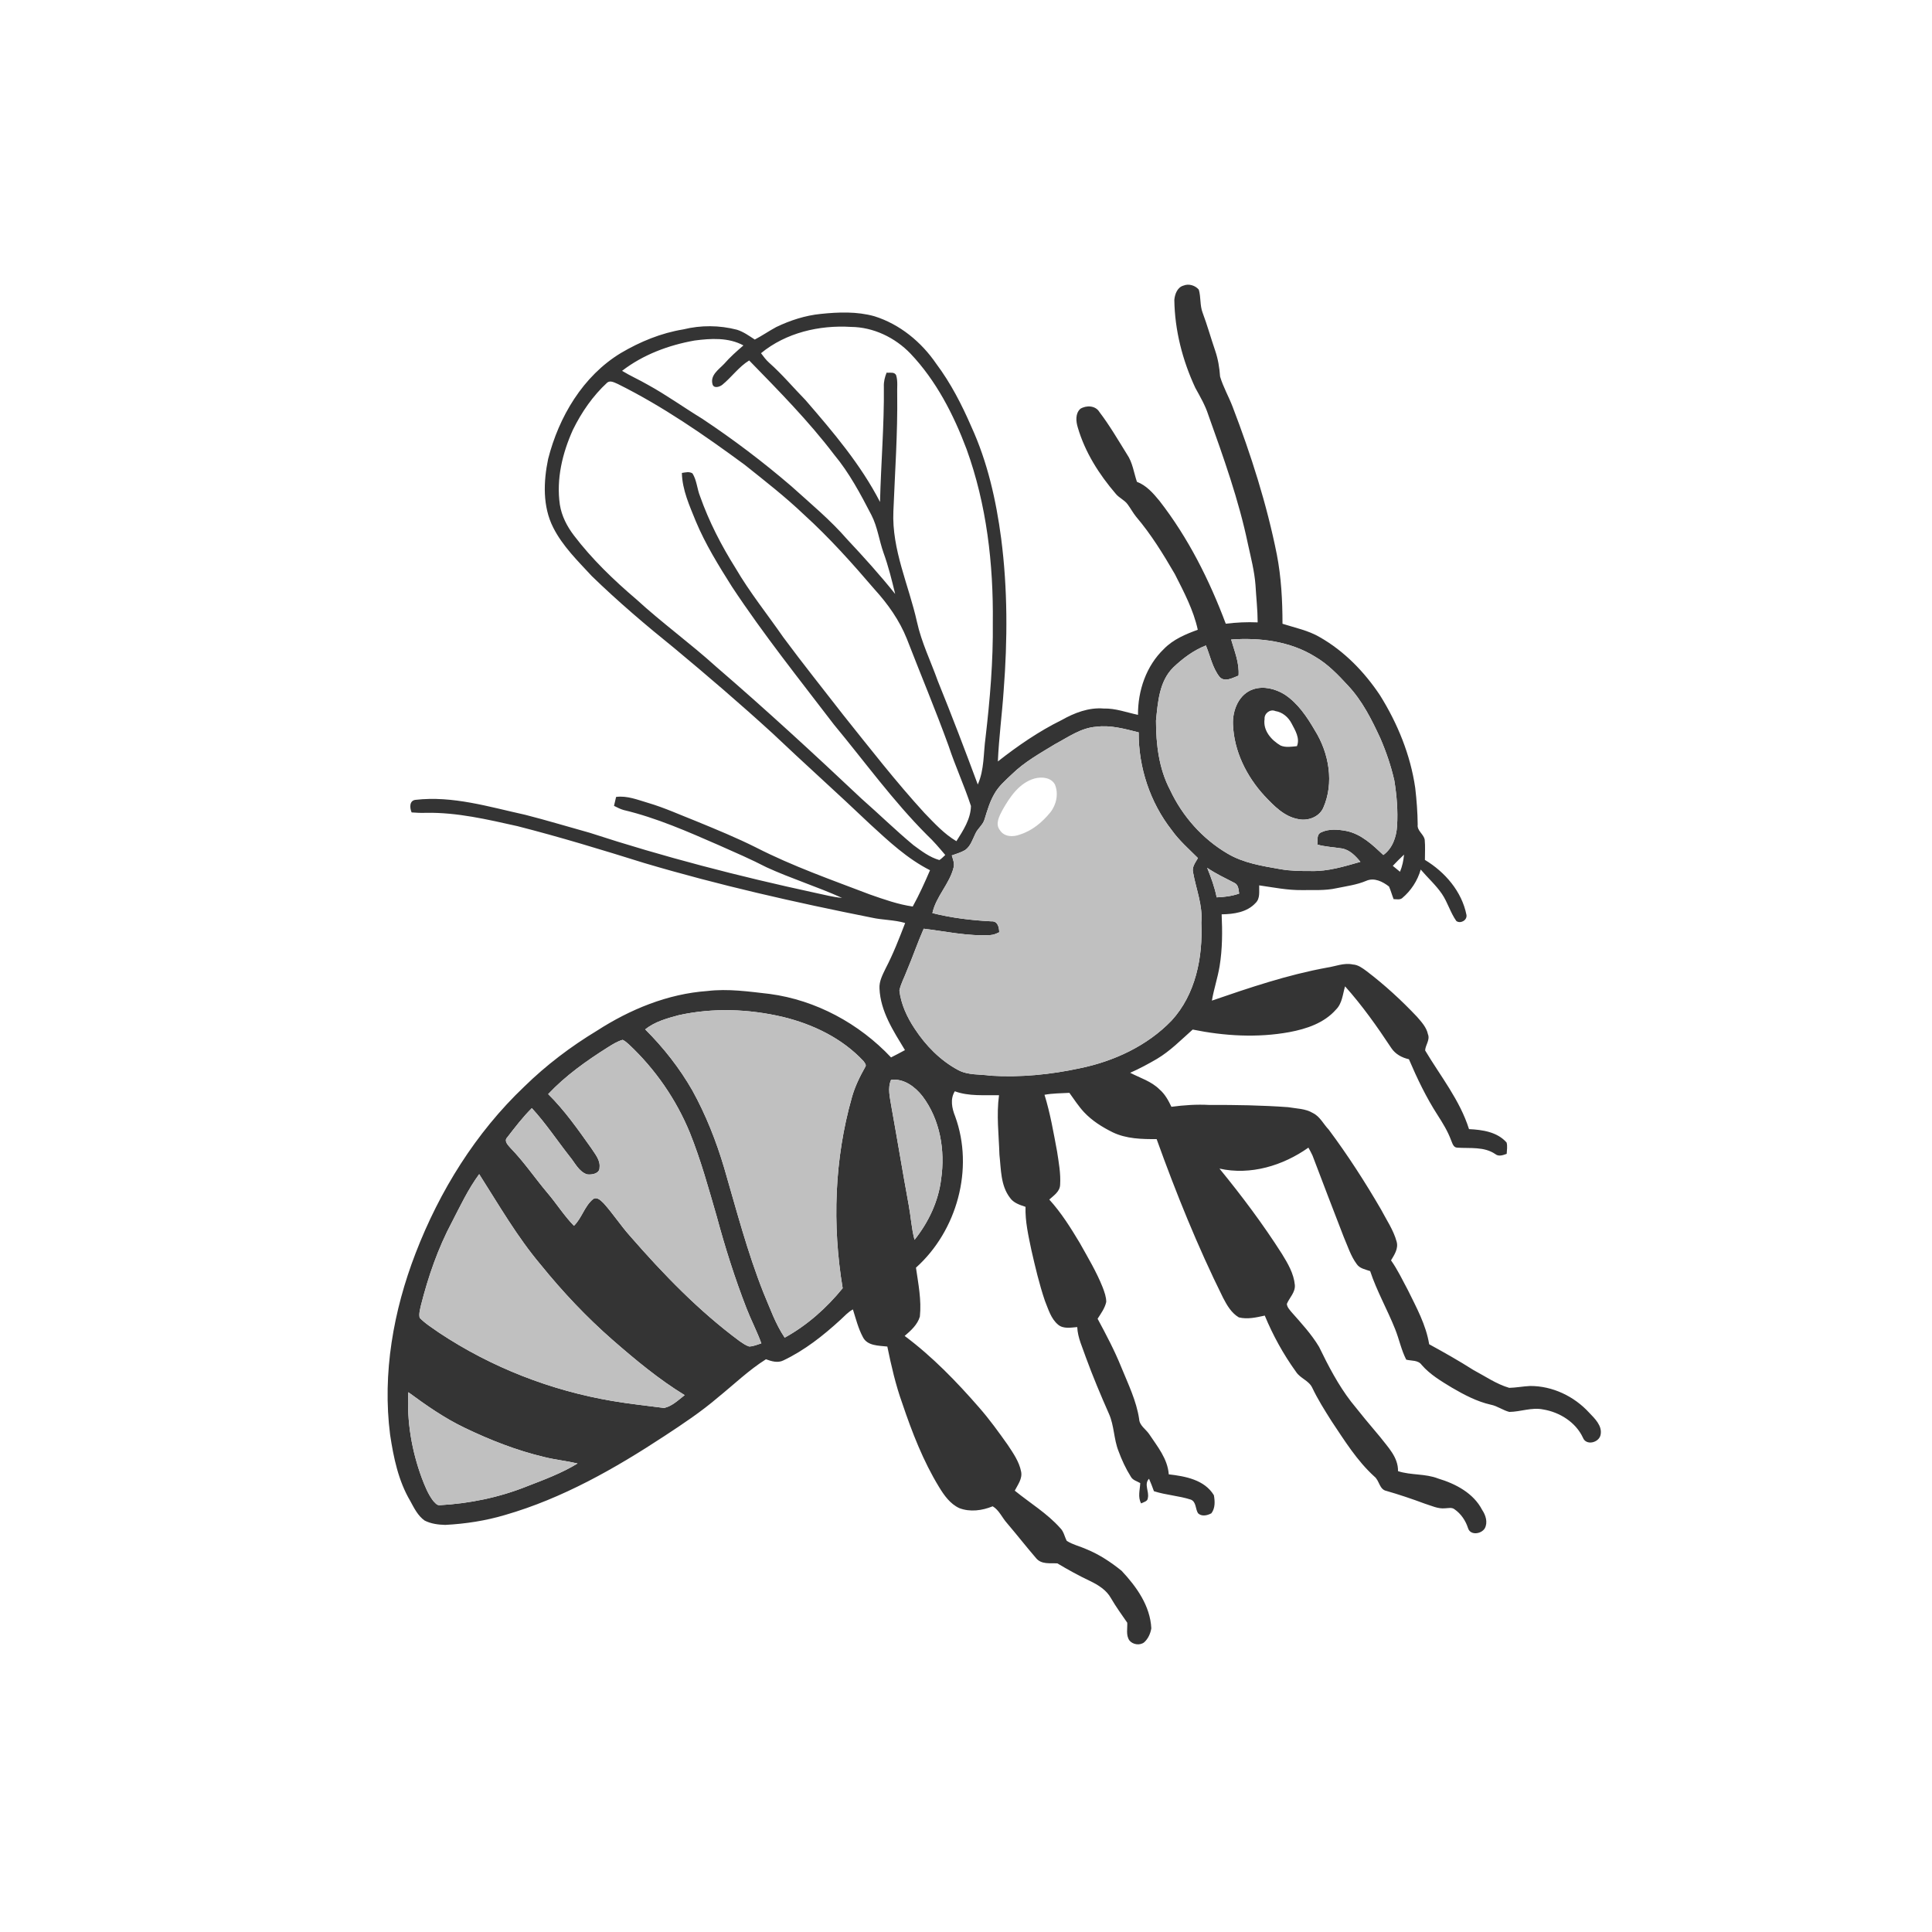 <ns0:svg xmlns:ns0="http://www.w3.org/2000/svg" width="1024pt" height="1024pt" viewBox="0 0 1024 1024" version="1.1">
<ns0:g id="#ffffffff">
<ns0:path fill="#ffffff" opacity="0" d=" M 0.00 0.00 L 1024.00 0.00 L 1024.00 1024.00 L 0.00 1024.00 L 0.00 0.00 M 622.42 158.96 C 622.64 175.06 626.76 191.00 633.54 205.57 C 636.08 210.19 638.77 214.77 640.40 219.82 C 648.45 242.35 656.57 264.97 661.45 288.45 C 663.01 295.58 664.87 302.69 665.43 310.00 C 665.81 316.63 666.57 323.23 666.59 329.87 C 660.94 329.62 655.29 329.90 649.68 330.58 C 640.99 307.42 629.77 285.03 614.54 265.46 C 611.21 261.41 607.62 257.27 602.59 255.37 C 600.94 250.48 600.31 245.12 597.32 240.78 C 592.61 233.20 588.10 225.43 582.68 218.33 C 580.61 214.89 575.79 214.72 572.63 216.66 C 569.85 219.16 570.26 223.39 571.27 226.64 C 575.08 239.70 582.55 251.43 591.35 261.69 C 593.14 263.92 595.99 264.98 597.67 267.31 C 599.25 269.43 600.49 271.79 602.15 273.86 C 610.11 283.20 616.56 293.72 622.71 304.31 C 627.51 313.78 632.57 323.33 634.85 333.79 C 628.38 336.13 621.81 338.90 616.93 343.92 C 607.52 352.92 603.07 366.04 603.16 378.89 C 597.13 377.62 591.24 375.35 584.98 375.54 C 577.08 374.87 569.45 377.83 562.69 381.65 C 550.61 387.60 539.46 395.28 528.89 403.58 C 529.42 391.01 531.12 378.54 531.96 366.00 C 534.04 339.19 534.10 312.11 530.64 285.41 C 527.96 265.08 523.38 244.81 514.81 226.10 C 509.74 214.41 503.88 203.01 496.22 192.78 C 488.31 181.21 476.93 171.85 463.46 167.62 C 454.21 165.03 444.48 165.40 435.02 166.38 C 426.80 167.20 418.84 169.78 411.41 173.35 C 407.55 175.43 403.94 177.94 400.05 179.97 C 397.04 178.01 394.07 175.85 390.60 174.76 C 381.30 172.35 371.47 172.28 362.14 174.59 C 350.41 176.50 339.25 181.10 329.06 187.12 C 308.96 199.29 296.21 220.90 290.52 243.26 C 288.03 255.25 287.54 268.47 293.24 279.66 C 298.23 289.52 306.25 297.31 313.67 305.34 C 327.57 318.84 342.35 331.41 357.44 343.57 C 375.07 358.23 392.47 373.16 409.40 388.62 C 426.50 404.86 444.09 420.56 461.16 436.83 C 471.01 445.87 480.89 455.15 492.93 461.24 C 490.13 467.77 487.20 474.25 483.76 480.48 C 475.95 479.35 468.47 476.68 461.05 474.09 C 440.73 466.33 420.13 459.12 400.73 449.19 C 390.37 444.01 379.65 439.62 368.94 435.22 C 360.52 431.92 352.27 428.14 343.58 425.57 C 338.04 423.96 332.43 421.60 326.54 422.39 C 326.18 423.96 325.80 425.53 325.44 427.12 C 327.09 427.94 328.75 428.83 330.55 429.33 C 348.06 433.49 364.58 440.81 381.03 447.98 C 389.50 451.73 398.02 455.42 406.26 459.67 C 419.36 465.68 433.19 469.97 446.31 475.91 C 441.48 475.49 436.79 474.20 432.06 473.22 C 391.73 464.51 351.73 454.17 312.50 441.37 C 301.11 438.21 289.80 434.77 278.34 431.85 C 259.26 427.67 239.93 421.65 220.18 423.94 C 216.86 424.35 217.15 428.29 218.17 430.60 C 220.77 430.82 223.38 430.91 225.99 430.81 C 242.33 430.54 258.33 434.33 274.18 437.86 C 296.81 443.63 319.15 450.45 341.43 457.41 C 381.03 469.15 421.35 478.27 461.84 486.33 C 467.76 487.68 473.91 487.48 479.75 489.21 C 476.61 497.35 473.46 505.53 469.41 513.27 C 467.80 516.63 465.90 520.10 466.15 523.96 C 466.67 536.10 473.56 546.51 479.65 556.58 C 477.22 557.93 474.74 559.18 472.27 560.45 C 455.37 542.50 432.49 530.10 407.99 526.81 C 397.00 525.56 385.90 523.91 374.84 525.26 C 353.82 526.77 333.90 535.00 316.33 546.34 C 302.48 554.71 289.49 564.56 277.92 575.88 C 252.14 600.35 232.98 631.24 220.25 664.29 C 208.52 694.71 202.61 727.90 206.76 760.41 C 208.58 772.51 211.13 784.85 217.42 795.50 C 219.47 799.27 221.45 803.37 225.05 805.92 C 228.40 807.64 232.26 808.13 235.98 808.23 C 246.72 807.67 257.44 806.03 267.76 802.95 C 298.13 794.17 325.89 778.39 352.17 761.12 C 361.94 754.71 371.70 748.22 380.59 740.60 C 388.99 733.81 396.80 726.23 405.97 720.44 C 408.85 721.50 412.20 722.53 415.16 721.07 C 426.45 715.72 436.34 707.89 445.50 699.49 C 447.60 697.57 449.52 695.38 452.06 694.02 C 453.62 698.96 454.88 704.08 457.34 708.67 C 459.69 713.42 465.78 713.18 470.30 713.70 C 472.39 723.86 474.70 734.02 478.23 743.81 C 483.40 759.13 489.28 774.35 497.74 788.19 C 500.42 792.61 503.63 797.11 508.46 799.34 C 514.18 801.53 520.59 800.65 526.14 798.37 C 529.51 800.33 531.13 804.40 533.72 807.28 C 538.93 813.40 543.90 819.76 549.14 825.85 C 551.99 829.30 556.53 828.39 560.43 828.62 C 566.09 831.99 571.86 835.19 577.83 838.00 C 582.13 840.09 586.46 842.76 588.84 847.08 C 591.46 851.58 594.51 855.80 597.47 860.08 C 597.62 863.20 596.69 866.65 598.59 869.44 C 600.36 871.68 604.11 872.28 606.43 870.47 C 608.55 868.56 609.76 865.82 610.22 863.04 C 609.63 851.11 602.37 840.97 594.47 832.55 C 588.80 827.98 582.66 823.89 575.89 821.14 C 572.43 819.56 568.61 818.75 565.40 816.68 C 564.22 814.46 563.85 811.79 562.00 809.97 C 555.04 802.11 545.93 796.67 537.85 790.08 C 539.45 786.93 541.98 783.74 541.21 779.98 C 540.19 774.70 537.03 770.22 534.13 765.83 C 529.32 759.04 524.45 752.28 518.96 746.02 C 506.96 732.25 494.17 719.02 479.49 708.07 C 482.79 705.24 486.30 702.11 487.55 697.80 C 488.47 689.10 486.72 680.46 485.48 671.89 C 507.26 652.35 516.35 619.40 506.26 591.72 C 504.55 587.45 503.50 582.56 506.07 578.40 C 513.57 581.17 521.67 580.32 529.50 580.50 C 528.06 590.98 529.41 601.51 529.72 612.02 C 530.59 619.73 530.31 628.29 535.26 634.78 C 537.16 637.59 540.50 638.62 543.55 639.65 C 543.31 647.36 545.07 654.91 546.62 662.41 C 548.69 671.50 550.82 680.61 553.82 689.45 C 555.64 693.89 556.99 698.93 560.83 702.12 C 563.67 704.48 567.59 703.62 570.96 703.38 C 571.19 709.06 573.78 714.20 575.55 719.49 C 579.25 729.60 583.43 739.54 587.78 749.38 C 590.58 755.67 590.30 762.77 592.84 769.13 C 594.57 773.83 596.67 778.40 599.35 782.64 C 600.34 784.55 602.63 785.05 604.36 786.07 C 604.19 789.67 602.95 793.47 604.83 796.84 C 606.11 796.14 608.31 795.81 608.38 793.98 C 609.21 790.55 606.19 786.62 609.01 783.77 C 609.94 785.92 610.82 788.13 611.60 790.36 C 618.00 792.46 624.84 792.75 631.23 794.85 C 634.10 796.09 633.51 799.74 634.98 802.06 C 636.94 803.94 639.91 803.24 642.05 802.08 C 644.13 799.38 643.97 795.67 643.38 792.50 C 638.40 784.28 628.26 782.45 619.47 781.43 C 618.86 773.13 613.43 766.65 609.02 760.02 C 607.21 757.40 603.92 755.56 603.76 752.06 C 602.31 742.46 597.99 733.65 594.35 724.74 C 590.77 715.86 586.28 707.38 581.75 698.96 C 583.55 696.15 585.61 693.37 586.33 690.05 C 586.34 687.38 585.38 684.84 584.47 682.39 C 581.19 674.10 576.57 666.45 572.24 658.69 C 567.44 650.69 562.45 642.71 556.14 635.79 C 558.54 633.62 561.77 631.55 561.89 627.95 C 562.27 622.04 561.16 616.12 560.27 610.29 C 558.38 600.21 556.66 590.07 553.61 580.26 C 557.96 579.45 562.39 579.48 566.79 579.23 C 569.30 582.68 571.62 586.31 574.54 589.46 C 578.81 594.03 584.20 597.39 589.77 600.15 C 597.00 603.62 605.17 603.80 613.04 603.75 C 623.33 632.35 634.73 660.59 648.24 687.83 C 650.29 691.78 652.66 695.91 656.61 698.24 C 661.16 699.37 665.87 698.27 670.35 697.29 C 674.71 707.81 680.24 717.86 686.92 727.10 C 689.14 730.56 693.69 731.70 695.49 735.47 C 698.43 741.65 702.09 747.46 705.75 753.24 C 712.62 763.51 719.21 774.20 728.43 782.58 C 731.14 784.67 731.04 789.45 734.81 790.21 C 741.66 792.18 748.42 794.46 755.11 796.95 C 758.65 798.04 762.19 799.84 766.00 799.42 C 767.64 799.38 769.52 798.81 770.95 799.97 C 774.40 802.37 776.81 805.97 778.09 809.95 C 779.31 813.94 785.09 813.11 786.95 810.08 C 788.67 806.95 787.48 803.11 785.59 800.32 C 781.00 791.41 771.53 786.43 762.28 783.66 C 755.45 780.97 747.93 781.99 740.98 779.74 C 741.11 772.33 735.59 766.99 731.42 761.54 C 726.20 755.42 721.09 749.20 716.09 742.90 C 709.24 733.99 704.04 723.96 699.14 713.88 C 695.10 707.13 689.72 701.32 684.53 695.45 C 683.48 694.14 682.18 692.83 682.06 691.08 C 683.46 687.74 686.64 684.92 686.29 681.04 C 685.73 674.99 682.57 669.64 679.45 664.58 C 669.41 648.82 658.17 633.83 646.34 619.38 C 662.75 623.06 680.00 617.82 693.48 608.27 C 694.22 609.63 695.01 610.99 695.65 612.43 C 701.13 626.84 706.62 641.26 712.21 655.63 C 714.32 660.47 715.88 665.64 719.05 669.93 C 720.63 672.35 723.67 672.82 726.21 673.71 C 729.74 684.34 735.32 694.09 739.46 704.48 C 741.59 709.80 742.70 715.52 745.33 720.65 C 748.15 721.37 751.66 720.77 753.55 723.47 C 757.98 728.56 763.83 732.02 769.53 735.48 C 776.03 739.27 782.77 742.85 790.17 744.52 C 793.65 745.21 796.54 747.47 799.97 748.35 C 805.96 748.28 811.87 745.80 817.89 747.04 C 826.63 748.46 835.17 753.79 838.98 761.98 C 840.66 766.40 847.57 764.67 848.35 760.44 C 849.33 755.73 845.26 751.83 842.27 748.73 C 834.33 740.05 822.85 734.56 811.02 734.60 C 807.30 734.77 803.63 735.50 799.92 735.59 C 793.08 733.58 787.15 729.43 780.92 726.12 C 773.29 721.26 765.42 716.82 757.49 712.48 C 755.81 702.16 750.74 693.00 746.19 683.74 C 743.33 678.43 740.77 672.95 737.27 668.02 C 739.06 665.03 741.28 661.75 740.24 658.08 C 738.56 651.92 734.88 646.61 731.96 641.02 C 723.49 626.44 714.33 612.24 704.26 598.73 C 701.45 595.81 699.65 591.80 695.89 589.95 C 691.91 587.53 687.12 587.60 682.68 586.82 C 668.81 585.82 654.90 585.58 640.99 585.65 C 634.26 585.27 627.54 585.74 620.87 586.62 C 619.28 583.25 617.45 579.89 614.58 577.43 C 610.27 573.11 604.30 571.34 599.01 568.60 C 603.87 566.46 608.57 563.94 613.16 561.26 C 620.25 557.06 626.03 551.12 632.15 545.69 C 648.96 549.11 666.43 550.14 683.38 547.05 C 692.44 545.36 701.86 542.23 708.11 535.08 C 711.40 531.83 711.66 526.98 712.91 522.78 C 722.03 532.96 729.94 544.16 737.47 555.55 C 739.61 558.73 743.06 560.61 746.75 561.41 C 751.12 571.62 755.93 581.68 761.97 591.03 C 764.65 595.22 767.30 599.49 769.04 604.18 C 769.77 605.76 770.21 608.26 772.43 608.29 C 779.17 608.74 786.62 607.63 792.53 611.68 C 794.35 613.15 796.64 612.26 798.58 611.56 C 798.65 609.56 799.08 607.50 798.52 605.55 C 793.58 599.92 785.68 598.79 778.61 598.46 C 773.77 583.09 763.48 570.40 755.35 556.75 C 755.52 553.80 758.07 551.13 756.82 548.12 C 756.06 544.47 753.42 541.67 751.07 538.94 C 742.80 530.18 733.89 522.00 724.29 514.70 C 722.11 513.10 719.82 511.34 717.01 511.19 C 712.34 510.18 707.80 512.21 703.24 512.87 C 682.41 516.68 662.30 523.48 642.33 530.35 C 643.37 524.17 645.43 518.21 646.43 512.02 C 647.91 502.97 647.92 493.74 647.50 484.61 C 653.88 484.53 660.96 483.55 665.50 478.58 C 668.03 476.13 667.28 472.41 667.40 469.26 C 674.90 470.33 682.39 471.87 690.01 471.77 C 696.16 471.66 702.42 472.13 708.48 470.75 C 713.74 469.66 719.13 468.99 724.12 466.86 C 728.38 464.99 732.84 467.26 736.21 469.88 C 737.17 472.04 737.76 474.36 738.65 476.57 C 740.12 476.54 741.81 477.05 743.11 476.08 C 747.83 472.14 751.33 466.81 753.01 460.88 C 756.69 465.23 761.01 469.04 764.24 473.77 C 767.30 478.28 768.73 483.70 771.89 488.16 C 774.07 489.74 777.68 487.79 777.26 484.96 C 774.83 472.53 765.89 462.18 755.23 455.77 C 755.22 452.21 755.47 448.63 755.13 445.08 C 754.56 442.03 750.98 440.34 751.41 437.03 C 751.34 430.53 750.85 424.05 750.10 417.61 C 747.58 400.13 740.75 383.45 731.43 368.52 C 723.18 356.12 712.46 345.06 699.44 337.67 C 693.36 334.11 686.39 332.74 679.75 330.61 C 679.74 318.31 679.09 306.00 676.75 293.90 C 671.40 267.12 663.06 241.03 653.30 215.56 C 651.24 210.17 648.31 205.11 646.67 199.59 C 646.35 194.93 645.59 190.31 644.08 185.89 C 641.78 179.17 639.88 172.33 637.39 165.68 C 635.91 161.79 636.56 157.49 635.39 153.53 C 633.52 151.27 630.03 150.21 627.28 151.37 C 624.02 152.24 622.68 155.93 622.42 158.96 Z" />
<ns0:path fill="#ffffff" opacity="0" d=" M 403.35 187.20 C 416.55 176.35 434.25 172.22 451.07 173.27 C 462.94 173.38 474.41 178.92 482.58 187.42 C 496.20 201.76 505.37 219.65 512.29 238.02 C 522.94 267.41 526.56 298.88 526.21 330.00 C 526.44 350.39 524.71 370.73 522.35 390.97 C 521.19 399.27 521.75 407.99 518.24 415.80 C 511.42 397.43 504.44 379.13 497.07 360.98 C 493.36 350.54 488.40 340.52 486.02 329.65 C 481.69 310.15 472.61 291.38 473.51 271.00 C 474.34 250.34 475.81 229.70 475.54 209.00 C 475.39 205.66 475.97 202.17 474.99 198.93 C 474.06 196.91 471.66 197.75 469.92 197.51 C 468.97 199.88 468.34 202.38 468.46 204.95 C 468.68 225.34 466.92 245.68 466.43 266.05 C 456.16 246.12 441.54 228.95 426.96 212.09 C 420.51 205.50 414.59 198.40 407.68 192.28 C 406.00 190.79 404.68 188.98 403.35 187.20 Z" />
<ns0:path fill="#ffffff" opacity="0" d=" M 329.71 196.55 C 340.85 187.97 354.35 182.94 368.10 180.49 C 376.72 179.35 386.13 178.78 394.03 183.08 C 390.47 186.16 386.93 189.27 383.83 192.84 C 381.04 195.79 376.43 198.75 377.60 203.47 C 378.15 206.07 381.32 205.15 382.83 203.95 C 387.80 199.90 391.54 194.45 397.08 191.05 C 412.70 207.09 428.50 223.07 442.08 240.93 C 450.18 250.66 456.12 261.88 461.91 273.06 C 465.11 279.32 465.95 286.38 468.27 292.95 C 470.86 300.08 472.68 307.45 474.46 314.82 C 466.44 304.80 457.86 295.28 449.08 285.93 C 440.10 275.57 429.50 266.81 419.36 257.64 C 404.37 244.76 388.56 232.81 372.09 221.87 C 362.41 215.96 353.19 209.32 343.24 203.86 C 338.80 201.29 334.08 199.23 329.71 196.55 Z" />
<ns0:path fill="#ffffff" opacity="0" d=" M 321.86 202.77 C 323.56 201.45 325.78 202.84 327.48 203.53 C 351.32 215.37 373.25 230.58 394.65 246.31 C 405.38 254.88 416.25 263.32 426.19 272.82 C 439.65 285.04 451.78 298.62 463.58 312.42 C 470.63 320.17 476.75 328.82 480.65 338.59 C 487.98 357.53 495.85 376.26 502.78 395.35 C 506.33 406.10 511.11 416.42 514.62 427.18 C 514.51 434.08 510.50 440.19 506.91 445.85 C 500.39 441.98 495.26 436.34 490.04 430.96 C 474.85 414.36 461.04 396.57 446.99 379.01 C 436.35 365.31 425.52 351.76 415.20 337.82 C 406.72 325.58 397.34 313.95 389.83 301.07 C 382.29 289.08 375.77 276.39 371.04 263.03 C 369.45 259.08 369.32 254.59 367.04 250.92 C 365.33 249.80 363.26 250.41 361.41 250.67 C 361.61 259.69 365.47 268.03 368.78 276.25 C 373.90 288.51 380.91 299.81 387.98 311.01 C 404.68 336.28 423.61 359.96 441.98 384.01 C 458.30 403.67 473.30 424.51 491.39 442.62 C 494.87 445.87 497.94 449.52 501.01 453.16 C 499.98 454.07 499.08 455.13 497.89 455.84 C 492.73 454.40 488.38 451.05 484.12 447.92 C 474.67 440.06 465.88 431.45 456.65 423.34 C 431.41 399.55 405.89 376.04 379.60 353.40 C 365.92 341.01 350.92 330.18 337.32 317.70 C 325.28 307.44 313.80 296.42 304.20 283.81 C 300.53 278.99 297.67 273.48 296.73 267.45 C 294.77 253.86 298.10 240.09 303.69 227.73 C 308.26 218.46 314.22 209.79 321.86 202.77 Z" />
<ns0:path fill="#ffffff" opacity="0" d=" M 670.25 381.12 C 669.99 378.17 673.16 375.66 675.95 376.87 C 679.75 377.46 682.82 380.08 684.56 383.43 C 686.46 387.05 689.14 391.29 687.40 395.48 C 684.54 395.76 681.49 396.30 678.76 395.16 C 673.86 392.30 669.33 387.21 670.25 381.12 Z" />
<ns0:path fill="#ffffff" opacity="0" d=" M 548.46 412.59 C 552.18 411.62 557.09 412.04 559.12 415.79 C 561.17 420.66 559.92 426.59 556.64 430.64 C 552.41 435.81 546.99 440.36 540.52 442.34 C 536.94 443.74 532.24 443.61 529.98 440.03 C 527.33 436.70 529.67 432.51 531.33 429.33 C 535.26 422.36 540.30 414.83 548.46 412.59 Z" />
<ns0:path fill="#ffffff" opacity="0" d=" M 738.21 458.92 C 740.12 456.86 742.13 454.89 744.17 452.96 C 743.88 456.08 743.24 459.15 742.03 462.05 C 740.75 461.01 739.47 459.96 738.21 458.92 Z" />
</ns0:g>
<ns0:g id="#343434ff">
<ns0:path fill="#343434" opacity="1.00" d=" M 622.42 158.96 C 622.68 155.93 624.02 152.24 627.28 151.37 C 630.03 150.21 633.52 151.27 635.39 153.53 C 636.56 157.49 635.91 161.79 637.39 165.68 C 639.88 172.33 641.78 179.17 644.08 185.89 C 645.59 190.31 646.35 194.93 646.67 199.59 C 648.31 205.11 651.24 210.17 653.30 215.56 C 663.06 241.03 671.40 267.12 676.75 293.90 C 679.09 306.00 679.74 318.31 679.75 330.61 C 686.39 332.74 693.36 334.11 699.44 337.67 C 712.46 345.06 723.18 356.12 731.43 368.52 C 740.75 383.45 747.58 400.13 750.10 417.61 C 750.85 424.05 751.34 430.53 751.41 437.03 C 750.98 440.34 754.56 442.03 755.13 445.08 C 755.47 448.63 755.22 452.21 755.23 455.77 C 765.89 462.18 774.83 472.53 777.26 484.96 C 777.68 487.79 774.07 489.74 771.89 488.16 C 768.73 483.70 767.30 478.28 764.24 473.77 C 761.01 469.04 756.69 465.23 753.01 460.88 C 751.33 466.81 747.83 472.14 743.11 476.08 C 741.81 477.05 740.12 476.54 738.65 476.57 C 737.76 474.36 737.17 472.04 736.21 469.88 C 732.84 467.26 728.38 464.99 724.12 466.86 C 719.13 468.99 713.74 469.66 708.48 470.75 C 702.42 472.13 696.16 471.66 690.01 471.77 C 682.39 471.87 674.90 470.33 667.40 469.26 C 667.28 472.41 668.03 476.13 665.50 478.58 C 660.96 483.55 653.88 484.53 647.50 484.61 C 647.92 493.74 647.91 502.97 646.43 512.02 C 645.43 518.21 643.37 524.17 642.33 530.35 C 662.30 523.48 682.41 516.68 703.24 512.87 C 707.80 512.21 712.34 510.18 717.01 511.19 C 719.82 511.34 722.11 513.10 724.29 514.70 C 733.89 522.00 742.80 530.18 751.07 538.94 C 753.42 541.67 756.06 544.47 756.82 548.12 C 758.07 551.13 755.52 553.80 755.35 556.75 C 763.48 570.40 773.77 583.09 778.61 598.46 C 785.68 598.79 793.58 599.92 798.52 605.55 C 799.08 607.50 798.65 609.56 798.58 611.56 C 796.64 612.26 794.35 613.15 792.53 611.68 C 786.62 607.63 779.17 608.74 772.43 608.29 C 770.21 608.26 769.77 605.76 769.04 604.18 C 767.30 599.49 764.65 595.22 761.97 591.03 C 755.93 581.68 751.12 571.62 746.75 561.41 C 743.06 560.61 739.61 558.73 737.47 555.55 C 729.94 544.16 722.03 532.96 712.91 522.78 C 711.66 526.98 711.40 531.83 708.11 535.08 C 701.86 542.23 692.44 545.36 683.38 547.05 C 666.43 550.14 648.96 549.11 632.15 545.69 C 626.03 551.12 620.25 557.06 613.16 561.26 C 608.57 563.94 603.87 566.46 599.01 568.60 C 604.30 571.34 610.27 573.11 614.58 577.43 C 617.45 579.89 619.28 583.25 620.87 586.62 C 627.54 585.74 634.26 585.27 640.99 585.65 C 654.90 585.58 668.81 585.82 682.68 586.82 C 687.12 587.60 691.91 587.53 695.89 589.95 C 699.65 591.80 701.45 595.81 704.26 598.73 C 714.33 612.24 723.49 626.44 731.96 641.02 C 734.88 646.61 738.56 651.92 740.24 658.08 C 741.28 661.75 739.06 665.03 737.27 668.02 C 740.77 672.95 743.33 678.43 746.19 683.74 C 750.74 693.00 755.81 702.16 757.49 712.48 C 765.42 716.82 773.29 721.26 780.92 726.12 C 787.15 729.43 793.08 733.58 799.92 735.59 C 803.63 735.50 807.30 734.77 811.02 734.60 C 822.85 734.56 834.33 740.05 842.27 748.73 C 845.26 751.83 849.33 755.73 848.35 760.44 C 847.57 764.67 840.66 766.40 838.98 761.98 C 835.17 753.79 826.63 748.46 817.89 747.04 C 811.87 745.80 805.96 748.28 799.97 748.35 C 796.54 747.47 793.65 745.21 790.17 744.52 C 782.77 742.85 776.03 739.27 769.53 735.48 C 763.83 732.02 757.98 728.56 753.55 723.47 C 751.66 720.77 748.15 721.37 745.33 720.65 C 742.70 715.52 741.59 709.80 739.46 704.48 C 735.32 694.09 729.74 684.34 726.21 673.71 C 723.67 672.82 720.63 672.35 719.05 669.93 C 715.88 665.64 714.32 660.47 712.21 655.63 C 706.62 641.26 701.13 626.84 695.65 612.43 C 695.01 610.99 694.22 609.63 693.48 608.27 C 680.00 617.82 662.75 623.06 646.34 619.38 C 658.17 633.83 669.41 648.82 679.45 664.58 C 682.57 669.64 685.73 674.99 686.29 681.04 C 686.64 684.92 683.46 687.74 682.06 691.08 C 682.18 692.83 683.48 694.14 684.53 695.45 C 689.72 701.32 695.10 707.13 699.14 713.88 C 704.04 723.96 709.24 733.99 716.09 742.90 C 721.09 749.20 726.20 755.42 731.42 761.54 C 735.59 766.99 741.11 772.33 740.98 779.74 C 747.93 781.99 755.45 780.97 762.28 783.66 C 771.53 786.43 781.00 791.41 785.59 800.32 C 787.48 803.11 788.67 806.95 786.95 810.08 C 785.09 813.11 779.31 813.94 778.09 809.95 C 776.81 805.97 774.40 802.37 770.95 799.97 C 769.52 798.81 767.64 799.38 766.00 799.42 C 762.19 799.84 758.65 798.04 755.11 796.95 C 748.42 794.46 741.66 792.18 734.81 790.21 C 731.04 789.45 731.14 784.67 728.43 782.58 C 719.21 774.20 712.62 763.51 705.75 753.24 C 702.09 747.46 698.43 741.65 695.49 735.47 C 693.69 731.70 689.14 730.56 686.92 727.10 C 680.24 717.86 674.71 707.81 670.35 697.29 C 665.87 698.27 661.16 699.37 656.61 698.24 C 652.66 695.91 650.29 691.78 648.24 687.83 C 634.73 660.59 623.33 632.35 613.04 603.75 C 605.17 603.80 597.00 603.62 589.77 600.15 C 584.20 597.39 578.81 594.03 574.54 589.46 C 571.62 586.31 569.30 582.68 566.79 579.23 C 562.39 579.48 557.96 579.45 553.61 580.26 C 556.66 590.07 558.38 600.21 560.27 610.29 C 561.16 616.12 562.27 622.04 561.89 627.95 C 561.77 631.55 558.54 633.62 556.14 635.79 C 562.45 642.71 567.44 650.69 572.24 658.69 C 576.57 666.45 581.19 674.10 584.47 682.39 C 585.38 684.84 586.34 687.38 586.33 690.05 C 585.61 693.37 583.55 696.15 581.75 698.96 C 586.28 707.38 590.77 715.86 594.35 724.74 C 597.99 733.65 602.31 742.46 603.76 752.06 C 603.92 755.56 607.21 757.40 609.02 760.02 C 613.43 766.65 618.86 773.13 619.47 781.43 C 628.26 782.45 638.40 784.28 643.38 792.50 C 643.97 795.67 644.13 799.38 642.05 802.08 C 639.91 803.24 636.94 803.94 634.98 802.06 C 633.51 799.74 634.10 796.09 631.23 794.85 C 624.84 792.75 618.00 792.46 611.60 790.36 C 610.82 788.13 609.94 785.92 609.01 783.77 C 606.19 786.62 609.21 790.55 608.38 793.98 C 608.31 795.81 606.11 796.14 604.83 796.84 C 602.95 793.47 604.19 789.67 604.36 786.07 C 602.63 785.05 600.34 784.55 599.35 782.64 C 596.67 778.40 594.57 773.83 592.84 769.13 C 590.30 762.77 590.58 755.67 587.78 749.38 C 583.43 739.54 579.25 729.60 575.55 719.49 C 573.78 714.20 571.19 709.06 570.96 703.38 C 567.59 703.62 563.67 704.48 560.83 702.12 C 556.99 698.93 555.64 693.89 553.82 689.45 C 550.82 680.61 548.69 671.50 546.62 662.41 C 545.07 654.91 543.31 647.36 543.55 639.65 C 540.50 638.62 537.16 637.59 535.26 634.78 C 530.31 628.29 530.59 619.73 529.72 612.02 C 529.41 601.51 528.06 590.98 529.50 580.50 C 521.67 580.32 513.57 581.17 506.07 578.40 C 503.50 582.56 504.55 587.45 506.26 591.72 C 516.35 619.40 507.26 652.35 485.48 671.89 C 486.72 680.46 488.47 689.10 487.55 697.80 C 486.30 702.11 482.79 705.24 479.49 708.07 C 494.17 719.02 506.96 732.25 518.96 746.02 C 524.45 752.28 529.32 759.04 534.13 765.83 C 537.03 770.22 540.19 774.70 541.21 779.98 C 541.98 783.74 539.45 786.93 537.85 790.08 C 545.93 796.67 555.04 802.11 562.00 809.97 C 563.85 811.79 564.22 814.46 565.40 816.68 C 568.61 818.75 572.43 819.56 575.89 821.14 C 582.66 823.89 588.80 827.98 594.47 832.55 C 602.37 840.97 609.63 851.11 610.22 863.04 C 609.76 865.82 608.55 868.56 606.43 870.47 C 604.11 872.28 600.36 871.68 598.59 869.44 C 596.69 866.65 597.62 863.20 597.47 860.08 C 594.51 855.80 591.46 851.58 588.84 847.08 C 586.46 842.76 582.13 840.09 577.83 838.00 C 571.86 835.19 566.09 831.99 560.43 828.62 C 556.53 828.39 551.99 829.30 549.14 825.85 C 543.90 819.76 538.93 813.40 533.72 807.28 C 531.13 804.40 529.51 800.33 526.14 798.37 C 520.59 800.65 514.18 801.53 508.46 799.34 C 503.63 797.11 500.42 792.61 497.74 788.19 C 489.28 774.35 483.40 759.13 478.23 743.81 C 474.70 734.02 472.39 723.86 470.30 713.70 C 465.78 713.18 459.69 713.42 457.34 708.67 C 454.88 704.08 453.62 698.96 452.06 694.02 C 449.52 695.38 447.60 697.57 445.50 699.49 C 436.34 707.89 426.45 715.72 415.16 721.07 C 412.20 722.53 408.85 721.50 405.97 720.44 C 396.80 726.23 388.99 733.81 380.59 740.60 C 371.70 748.22 361.94 754.71 352.17 761.12 C 325.89 778.39 298.13 794.17 267.76 802.95 C 257.44 806.03 246.72 807.67 235.98 808.23 C 232.26 808.13 228.40 807.64 225.05 805.92 C 221.45 803.37 219.47 799.27 217.42 795.50 C 211.13 784.85 208.58 772.51 206.76 760.41 C 202.61 727.90 208.52 694.71 220.25 664.29 C 232.98 631.24 252.14 600.35 277.92 575.88 C 289.49 564.56 302.48 554.71 316.33 546.34 C 333.90 535.00 353.82 526.77 374.84 525.26 C 385.90 523.91 397.00 525.56 407.99 526.81 C 432.49 530.10 455.37 542.50 472.27 560.45 C 474.74 559.18 477.22 557.93 479.65 556.58 C 473.56 546.51 466.67 536.10 466.15 523.96 C 465.90 520.10 467.80 516.63 469.41 513.27 C 473.46 505.53 476.61 497.35 479.75 489.21 C 473.91 487.48 467.76 487.68 461.84 486.33 C 421.35 478.27 381.03 469.15 341.43 457.41 C 319.15 450.45 296.81 443.63 274.18 437.86 C 258.33 434.33 242.33 430.54 225.99 430.81 C 223.38 430.91 220.77 430.82 218.17 430.60 C 217.15 428.29 216.86 424.35 220.18 423.94 C 239.93 421.65 259.26 427.67 278.34 431.85 C 289.80 434.77 301.11 438.21 312.50 441.37 C 351.73 454.17 391.73 464.51 432.06 473.22 C 436.79 474.20 441.48 475.49 446.31 475.91 C 433.19 469.97 419.36 465.68 406.26 459.67 C 398.02 455.42 389.50 451.73 381.03 447.98 C 364.58 440.81 348.06 433.49 330.55 429.33 C 328.75 428.83 327.09 427.94 325.44 427.12 C 325.80 425.53 326.18 423.96 326.54 422.39 C 332.43 421.60 338.04 423.96 343.58 425.57 C 352.27 428.14 360.52 431.92 368.94 435.22 C 379.65 439.62 390.37 444.01 400.73 449.19 C 420.13 459.12 440.73 466.33 461.05 474.09 C 468.47 476.68 475.95 479.35 483.76 480.48 C 487.20 474.25 490.13 467.77 492.93 461.24 C 480.89 455.15 471.01 445.87 461.16 436.83 C 444.09 420.56 426.50 404.86 409.40 388.62 C 392.47 373.16 375.07 358.23 357.44 343.57 C 342.35 331.41 327.57 318.84 313.67 305.34 C 306.25 297.31 298.23 289.52 293.24 279.66 C 287.54 268.47 288.03 255.25 290.52 243.26 C 296.21 220.90 308.96 199.29 329.06 187.12 C 339.25 181.10 350.41 176.50 362.14 174.59 C 371.47 172.28 381.30 172.35 390.60 174.76 C 394.07 175.85 397.04 178.01 400.05 179.97 C 403.94 177.94 407.55 175.43 411.41 173.35 C 418.84 169.78 426.80 167.20 435.02 166.38 C 444.48 165.40 454.21 165.03 463.46 167.62 C 476.93 171.85 488.31 181.21 496.22 192.78 C 503.88 203.01 509.74 214.41 514.81 226.10 C 523.38 244.81 527.96 265.08 530.64 285.41 C 534.10 312.11 534.04 339.19 531.96 366.00 C 531.12 378.54 529.42 391.01 528.89 403.58 C 539.46 395.28 550.61 387.60 562.69 381.65 C 569.45 377.83 577.08 374.87 584.98 375.54 C 591.24 375.35 597.13 377.62 603.16 378.89 C 603.07 366.04 607.52 352.92 616.93 343.92 C 621.81 338.90 628.38 336.13 634.85 333.79 C 632.57 323.33 627.51 313.78 622.71 304.31 C 616.56 293.72 610.11 283.20 602.15 273.86 C 600.49 271.79 599.25 269.43 597.67 267.31 C 595.99 264.98 593.14 263.92 591.35 261.69 C 582.55 251.43 575.08 239.70 571.27 226.64 C 570.26 223.39 569.85 219.16 572.63 216.66 C 575.79 214.72 580.61 214.89 582.68 218.33 C 588.10 225.43 592.61 233.20 597.32 240.78 C 600.31 245.12 600.94 250.48 602.59 255.37 C 607.62 257.27 611.21 261.41 614.54 265.46 C 629.77 285.03 640.99 307.42 649.68 330.58 C 655.29 329.90 660.94 329.62 666.59 329.87 C 666.57 323.23 665.81 316.63 665.43 310.00 C 664.87 302.69 663.01 295.58 661.45 288.45 C 656.57 264.97 648.45 242.35 640.40 219.82 C 638.77 214.77 636.08 210.19 633.54 205.57 C 626.76 191.00 622.64 175.06 622.42 158.96 M 403.35 187.20 C 404.68 188.98 406.00 190.79 407.68 192.28 C 414.59 198.40 420.51 205.50 426.96 212.09 C 441.54 228.95 456.16 246.12 466.43 266.05 C 466.92 245.68 468.68 225.34 468.46 204.95 C 468.34 202.38 468.97 199.88 469.92 197.51 C 471.66 197.75 474.06 196.91 474.99 198.93 C 475.97 202.17 475.39 205.66 475.54 209.00 C 475.81 229.70 474.34 250.34 473.51 271.00 C 472.61 291.38 481.69 310.15 486.02 329.65 C 488.40 340.52 493.36 350.54 497.07 360.98 C 504.44 379.13 511.42 397.43 518.24 415.80 C 521.75 407.99 521.19 399.27 522.35 390.97 C 524.71 370.73 526.44 350.39 526.21 330.00 C 526.56 298.88 522.94 267.41 512.29 238.02 C 505.37 219.65 496.20 201.76 482.58 187.42 C 474.41 178.92 462.94 173.38 451.07 173.27 C 434.25 172.22 416.55 176.35 403.35 187.20 M 329.71 196.55 C 334.08 199.23 338.80 201.29 343.24 203.86 C 353.19 209.32 362.41 215.96 372.09 221.87 C 388.56 232.81 404.37 244.76 419.36 257.64 C 429.50 266.81 440.10 275.57 449.08 285.93 C 457.86 295.28 466.44 304.80 474.46 314.82 C 472.68 307.45 470.86 300.08 468.27 292.95 C 465.95 286.38 465.11 279.32 461.91 273.06 C 456.12 261.88 450.18 250.66 442.08 240.93 C 428.50 223.07 412.70 207.09 397.08 191.05 C 391.54 194.45 387.80 199.90 382.83 203.95 C 381.32 205.15 378.15 206.07 377.60 203.47 C 376.43 198.75 381.04 195.79 383.83 192.84 C 386.93 189.27 390.47 186.16 394.03 183.08 C 386.13 178.78 376.72 179.35 368.10 180.49 C 354.35 182.94 340.85 187.97 329.71 196.55 M 321.86 202.77 C 314.22 209.79 308.26 218.46 303.69 227.73 C 298.10 240.09 294.77 253.86 296.73 267.45 C 297.67 273.48 300.53 278.99 304.20 283.81 C 313.80 296.42 325.28 307.44 337.32 317.70 C 350.92 330.18 365.92 341.01 379.60 353.40 C 405.89 376.04 431.41 399.55 456.65 423.34 C 465.88 431.45 474.67 440.06 484.12 447.92 C 488.38 451.05 492.73 454.40 497.89 455.84 C 499.08 455.13 499.98 454.07 501.01 453.16 C 497.94 449.52 494.87 445.87 491.39 442.62 C 473.30 424.51 458.30 403.67 441.98 384.01 C 423.61 359.96 404.68 336.28 387.98 311.01 C 380.91 299.81 373.90 288.51 368.78 276.25 C 365.47 268.03 361.61 259.69 361.41 250.67 C 363.26 250.41 365.33 249.80 367.04 250.92 C 369.32 254.59 369.45 259.08 371.04 263.03 C 375.77 276.39 382.29 289.08 389.83 301.07 C 397.34 313.95 406.72 325.58 415.20 337.82 C 425.52 351.76 436.35 365.31 446.99 379.01 C 461.04 396.57 474.85 414.36 490.04 430.96 C 495.26 436.34 500.39 441.98 506.91 445.85 C 510.50 440.19 514.51 434.08 514.62 427.18 C 511.11 416.42 506.33 406.10 502.78 395.35 C 495.85 376.26 487.98 357.53 480.65 338.59 C 476.75 328.82 470.63 320.17 463.58 312.42 C 451.78 298.62 439.65 285.04 426.19 272.82 C 416.25 263.32 405.38 254.88 394.65 246.31 C 373.25 230.58 351.32 215.37 327.48 203.53 C 325.78 202.84 323.56 201.45 321.86 202.77 M 652.53 338.96 C 654.32 345.21 656.97 351.45 656.45 358.09 C 653.35 359.25 649.03 361.85 646.31 358.65 C 642.58 353.84 641.45 347.64 639.15 342.11 C 632.61 344.67 626.84 348.99 621.80 353.81 C 614.41 361.16 613.69 372.18 612.70 381.96 C 612.71 394.52 614.23 407.47 620.20 418.74 C 626.70 432.63 637.33 444.62 650.58 452.40 C 659.08 457.46 669.00 458.98 678.59 460.67 C 684.00 461.64 689.52 461.68 695.01 461.66 C 703.93 461.89 712.56 459.21 721.04 456.79 C 718.45 453.64 715.38 450.40 711.18 449.69 C 706.85 449.01 702.44 448.82 698.20 447.64 C 698.48 445.43 697.67 442.30 700.21 441.17 C 704.37 439.17 709.23 439.61 713.64 440.44 C 721.52 442.06 727.54 447.84 733.20 453.16 C 738.05 449.66 740.10 443.64 740.47 437.88 C 740.98 429.79 740.31 421.66 739.02 413.68 C 737.28 406.02 734.73 398.54 731.62 391.34 C 727.05 381.44 722.07 371.48 714.55 363.45 C 709.27 357.71 703.79 351.97 696.98 348.03 C 683.81 339.85 667.74 337.86 652.53 338.96 M 559.34 394.33 C 551.38 399.19 543.07 403.76 536.35 410.34 C 532.92 413.58 529.24 416.74 526.94 420.94 C 524.58 425.04 523.27 429.61 521.88 434.10 C 521.08 437.19 518.20 439.04 516.96 441.89 C 515.47 444.92 514.45 448.48 511.57 450.53 C 509.37 451.86 506.86 452.52 504.47 453.40 C 505.05 455.41 505.97 457.48 505.47 459.61 C 503.36 468.49 496.13 474.99 494.19 483.96 C 504.45 486.54 514.97 487.78 525.51 488.34 C 528.82 488.10 529.55 491.50 529.62 494.11 C 528.14 494.83 526.59 495.52 524.93 495.60 C 513.03 496.30 501.32 493.64 489.58 492.23 C 486.34 499.59 483.77 507.21 480.61 514.60 C 479.33 518.08 477.44 521.37 476.70 525.02 C 477.58 532.31 480.75 539.14 484.79 545.21 C 490.64 554.14 498.36 562.07 507.84 567.14 C 513.13 570.00 519.32 569.26 525.08 570.14 C 540.88 571.12 556.78 569.55 572.24 566.22 C 590.33 562.53 608.02 554.36 620.94 540.94 C 633.73 527.05 637.58 507.34 636.73 489.00 C 637.56 479.83 633.93 471.24 632.35 462.40 C 631.64 459.53 633.62 457.13 634.93 454.80 C 630.14 450.00 624.97 445.51 621.02 439.95 C 609.57 425.33 603.40 406.70 603.52 388.17 C 596.19 386.36 588.70 384.19 581.08 385.19 C 572.99 385.73 566.27 390.65 559.34 394.33 M 738.21 458.92 C 739.47 459.96 740.75 461.01 742.03 462.05 C 743.24 459.15 743.88 456.08 744.17 452.96 C 742.13 454.89 740.12 456.86 738.21 458.92 M 639.83 459.97 C 641.89 465.05 643.79 470.21 644.86 475.61 C 648.90 475.48 652.94 474.95 656.77 473.62 C 656.47 471.51 656.43 468.92 654.18 467.90 C 649.32 465.40 644.36 463.06 639.83 459.97 M 359.79 538.06 C 353.58 539.73 347.07 541.49 341.98 545.61 C 351.68 555.26 360.19 566.11 367.00 578.00 C 374.16 590.98 379.63 604.84 383.84 619.04 C 390.31 641.26 396.14 663.73 404.70 685.28 C 408.12 693.31 410.99 701.69 415.91 708.98 C 427.78 702.45 438.13 693.24 446.63 682.78 C 441.05 649.29 442.21 614.44 451.50 581.69 C 453.08 575.97 455.71 570.61 458.62 565.47 C 459.38 564.41 458.23 563.23 457.65 562.40 C 446.35 550.29 430.87 542.85 414.93 538.99 C 396.93 534.76 377.90 534.06 359.79 538.06 M 322.14 555.12 C 310.82 562.27 299.75 570.11 290.54 579.90 C 299.28 588.52 306.35 598.64 313.43 608.61 C 315.41 611.71 318.26 614.87 317.77 618.83 C 317.90 622.08 313.54 622.83 311.04 622.41 C 306.70 620.86 304.75 616.31 301.98 613.00 C 295.27 604.46 289.25 595.35 281.89 587.34 C 277.07 592.10 272.96 597.53 268.82 602.87 C 266.96 604.81 269.30 606.96 270.56 608.44 C 277.68 615.75 283.41 624.24 289.96 632.04 C 294.89 637.77 298.90 644.26 304.21 649.69 C 308.46 645.54 309.80 639.18 314.50 635.44 C 316.69 634.22 318.65 636.52 320.10 637.91 C 324.99 643.39 329.01 649.59 333.91 655.08 C 351.59 675.37 370.44 694.89 392.14 710.92 C 393.68 711.96 395.24 713.07 397.03 713.66 C 399.30 713.66 401.40 712.64 403.53 712.00 C 401.24 705.67 398.09 699.70 395.66 693.43 C 389.50 677.57 384.36 661.33 379.93 644.91 C 375.59 629.94 371.47 614.87 365.65 600.39 C 358.40 582.73 347.30 566.67 333.37 553.61 C 332.33 552.68 331.28 551.72 330.01 551.14 C 327.16 551.95 324.63 553.56 322.14 555.12 M 472.29 572.33 C 470.33 576.76 471.70 581.62 472.39 586.18 C 475.55 603.66 478.42 621.20 481.63 638.67 C 482.78 644.80 483.10 651.08 484.72 657.13 C 492.11 647.85 497.41 636.76 498.82 624.90 C 501.03 609.77 498.29 593.41 488.94 581.02 C 484.98 575.97 479.05 571.52 472.29 572.33 M 239.59 647.63 C 232.14 661.60 226.94 676.68 223.07 692.01 C 222.64 694.10 221.94 696.29 222.43 698.45 C 225.42 701.58 229.18 703.83 232.68 706.33 C 260.36 724.72 291.96 737.04 324.72 742.57 C 333.76 744.12 342.90 745.03 351.99 746.25 C 356.24 745.32 359.53 742.04 362.89 739.45 C 349.19 731.09 336.83 720.77 324.75 710.26 C 310.88 698.13 298.20 684.69 286.62 670.38 C 274.09 655.53 264.38 638.65 253.98 622.32 C 248.22 630.14 244.03 639.01 239.59 647.63 M 216.43 737.91 C 215.57 753.37 218.22 768.89 223.57 783.39 C 225.17 787.57 226.84 791.83 229.56 795.44 C 230.51 796.39 231.47 797.88 233.01 797.78 C 248.96 796.91 264.82 793.63 279.65 787.64 C 288.68 784.16 297.83 780.74 306.12 775.67 C 300.29 774.30 294.32 773.72 288.51 772.27 C 273.88 768.81 259.79 763.27 246.26 756.76 C 235.62 751.67 225.91 744.88 216.43 737.91 Z" />
<ns0:path fill="#343434" opacity="1.00" d=" M 664.34 365.29 C 669.88 363.48 676.03 365.12 680.87 368.09 C 687.91 372.72 692.71 379.92 696.88 387.08 C 704.44 399.15 707.23 415.04 701.30 428.32 C 699.00 433.16 693.10 435.24 688.06 434.14 C 680.63 432.81 675.13 427.06 670.18 421.80 C 660.69 411.50 654.04 398.14 653.51 384.00 C 653.17 376.47 656.63 367.77 664.34 365.29 M 670.25 381.12 C 669.33 387.21 673.86 392.30 678.76 395.16 C 681.49 396.30 684.54 395.76 687.40 395.48 C 689.14 391.29 686.46 387.05 684.56 383.43 C 682.82 380.08 679.75 377.46 675.95 376.87 C 673.16 375.66 669.99 378.17 670.25 381.12 Z" />
</ns0:g>
<ns0:g id="#c0c0c0ff">
<ns0:path fill="#c0c0c0" opacity="1.00" d=" M 652.53 338.96 C 667.74 337.86 683.81 339.85 696.98 348.03 C 703.79 351.97 709.27 357.71 714.55 363.45 C 722.07 371.48 727.05 381.44 731.62 391.34 C 734.73 398.54 737.28 406.02 739.02 413.68 C 740.31 421.66 740.98 429.79 740.47 437.88 C 740.10 443.64 738.05 449.66 733.20 453.16 C 727.54 447.84 721.52 442.06 713.64 440.44 C 709.23 439.61 704.37 439.17 700.21 441.17 C 697.67 442.30 698.48 445.43 698.20 447.64 C 702.44 448.82 706.85 449.01 711.18 449.69 C 715.38 450.40 718.45 453.64 721.04 456.79 C 712.56 459.21 703.93 461.89 695.01 461.66 C 689.52 461.68 684.00 461.64 678.59 460.67 C 669.00 458.98 659.08 457.46 650.58 452.40 C 637.33 444.62 626.70 432.63 620.20 418.74 C 614.23 407.47 612.71 394.52 612.70 381.96 C 613.69 372.18 614.41 361.16 621.80 353.81 C 626.84 348.99 632.61 344.67 639.15 342.11 C 641.45 347.64 642.58 353.84 646.31 358.65 C 649.03 361.85 653.35 359.25 656.45 358.09 C 656.97 351.45 654.32 345.21 652.53 338.96 M 664.34 365.29 C 656.63 367.77 653.17 376.47 653.51 384.00 C 654.04 398.14 660.69 411.50 670.18 421.80 C 675.13 427.06 680.63 432.81 688.06 434.14 C 693.10 435.24 699.00 433.16 701.30 428.32 C 707.23 415.04 704.44 399.15 696.88 387.08 C 692.71 379.92 687.91 372.72 680.87 368.09 C 676.03 365.12 669.88 363.48 664.34 365.29 Z" />
<ns0:path fill="#c0c0c0" opacity="1.00" d=" M 559.34 394.33 C 566.27 390.65 572.99 385.73 581.08 385.19 C 588.70 384.19 596.19 386.36 603.52 388.17 C 603.40 406.70 609.57 425.33 621.02 439.95 C 624.97 445.51 630.14 450.00 634.93 454.80 C 633.62 457.13 631.64 459.53 632.35 462.40 C 633.93 471.24 637.56 479.83 636.73 489.00 C 637.58 507.34 633.73 527.05 620.94 540.94 C 608.02 554.36 590.33 562.53 572.24 566.22 C 556.78 569.55 540.88 571.12 525.08 570.14 C 519.32 569.26 513.13 570.00 507.84 567.14 C 498.36 562.07 490.64 554.14 484.79 545.21 C 480.75 539.14 477.58 532.31 476.70 525.02 C 477.44 521.37 479.33 518.08 480.61 514.60 C 483.77 507.21 486.34 499.59 489.58 492.23 C 501.32 493.64 513.03 496.30 524.93 495.60 C 526.59 495.52 528.14 494.83 529.62 494.11 C 529.55 491.50 528.82 488.10 525.51 488.34 C 514.97 487.78 504.45 486.54 494.19 483.96 C 496.13 474.99 503.36 468.49 505.47 459.61 C 505.97 457.48 505.05 455.41 504.47 453.40 C 506.86 452.52 509.37 451.86 511.57 450.53 C 514.45 448.48 515.47 444.92 516.96 441.89 C 518.20 439.04 521.08 437.19 521.88 434.10 C 523.27 429.61 524.58 425.04 526.94 420.94 C 529.24 416.74 532.92 413.58 536.35 410.34 C 543.07 403.76 551.38 399.19 559.34 394.33 M 548.46 412.59 C 540.30 414.83 535.26 422.36 531.33 429.33 C 529.67 432.51 527.33 436.70 529.98 440.03 C 532.24 443.61 536.94 443.74 540.52 442.34 C 546.99 440.36 552.41 435.81 556.64 430.64 C 559.92 426.59 561.17 420.66 559.12 415.79 C 557.09 412.04 552.18 411.62 548.46 412.59 Z" />
<ns0:path fill="#c0c0c0" opacity="1.00" d=" M 639.83 459.97 C 644.36 463.06 649.32 465.40 654.18 467.90 C 656.43 468.92 656.47 471.51 656.77 473.62 C 652.94 474.95 648.90 475.48 644.86 475.61 C 643.79 470.21 641.89 465.05 639.83 459.97 Z" />
<ns0:path fill="#c0c0c0" opacity="1.00" d=" M 359.79 538.06 C 377.90 534.06 396.93 534.76 414.93 538.99 C 430.87 542.85 446.35 550.29 457.65 562.40 C 458.23 563.23 459.38 564.41 458.62 565.47 C 455.71 570.61 453.08 575.97 451.50 581.69 C 442.21 614.44 441.05 649.29 446.63 682.78 C 438.13 693.24 427.78 702.45 415.91 708.98 C 410.99 701.69 408.12 693.31 404.70 685.28 C 396.14 663.73 390.31 641.26 383.84 619.04 C 379.63 604.84 374.16 590.98 367.00 578.00 C 360.19 566.11 351.68 555.26 341.98 545.61 C 347.07 541.49 353.58 539.73 359.79 538.06 Z" />
<ns0:path fill="#c0c0c0" opacity="1.00" d=" M 322.14 555.12 C 324.63 553.56 327.16 551.95 330.01 551.14 C 331.28 551.72 332.33 552.68 333.37 553.61 C 347.30 566.67 358.40 582.73 365.65 600.39 C 371.47 614.87 375.59 629.94 379.93 644.91 C 384.36 661.33 389.50 677.57 395.66 693.43 C 398.09 699.70 401.24 705.67 403.53 712.00 C 401.40 712.64 399.30 713.66 397.03 713.66 C 395.24 713.07 393.68 711.96 392.14 710.92 C 370.44 694.89 351.59 675.37 333.91 655.08 C 329.01 649.59 324.99 643.39 320.10 637.91 C 318.65 636.52 316.69 634.22 314.50 635.44 C 309.80 639.18 308.46 645.54 304.21 649.69 C 298.90 644.26 294.89 637.77 289.96 632.04 C 283.41 624.24 277.68 615.75 270.56 608.44 C 269.30 606.96 266.96 604.81 268.82 602.87 C 272.96 597.53 277.07 592.10 281.89 587.34 C 289.25 595.35 295.27 604.46 301.98 613.00 C 304.75 616.31 306.70 620.86 311.04 622.41 C 313.54 622.83 317.90 622.08 317.77 618.83 C 318.26 614.87 315.41 611.71 313.43 608.61 C 306.35 598.64 299.28 588.52 290.54 579.90 C 299.75 570.11 310.82 562.27 322.14 555.12 Z" />
<ns0:path fill="#c0c0c0" opacity="1.00" d=" M 472.29 572.33 C 479.05 571.52 484.98 575.97 488.94 581.02 C 498.29 593.41 501.03 609.77 498.82 624.90 C 497.41 636.76 492.11 647.85 484.72 657.13 C 483.10 651.08 482.78 644.80 481.63 638.67 C 478.42 621.20 475.55 603.66 472.39 586.18 C 471.70 581.62 470.33 576.76 472.29 572.33 Z" />
<ns0:path fill="#c0c0c0" opacity="1.00" d=" M 239.59 647.63 C 244.03 639.01 248.22 630.14 253.98 622.32 C 264.38 638.65 274.09 655.53 286.62 670.38 C 298.20 684.69 310.88 698.13 324.75 710.26 C 336.83 720.77 349.19 731.09 362.89 739.45 C 359.53 742.04 356.24 745.32 351.99 746.25 C 342.90 745.03 333.76 744.12 324.72 742.57 C 291.96 737.04 260.36 724.72 232.68 706.33 C 229.18 703.83 225.42 701.58 222.43 698.45 C 221.94 696.29 222.64 694.10 223.07 692.01 C 226.94 676.68 232.14 661.60 239.59 647.63 Z" />
<ns0:path fill="#c0c0c0" opacity="1.00" d=" M 216.43 737.91 C 225.91 744.88 235.62 751.67 246.26 756.76 C 259.79 763.27 273.88 768.81 288.51 772.27 C 294.32 773.72 300.29 774.30 306.12 775.67 C 297.83 780.74 288.68 784.16 279.65 787.64 C 264.82 793.63 248.96 796.91 233.01 797.78 C 231.47 797.88 230.51 796.39 229.56 795.44 C 226.84 791.83 225.17 787.57 223.57 783.39 C 218.22 768.89 215.57 753.37 216.43 737.91 Z" />
</ns0:g>
</ns0:svg>